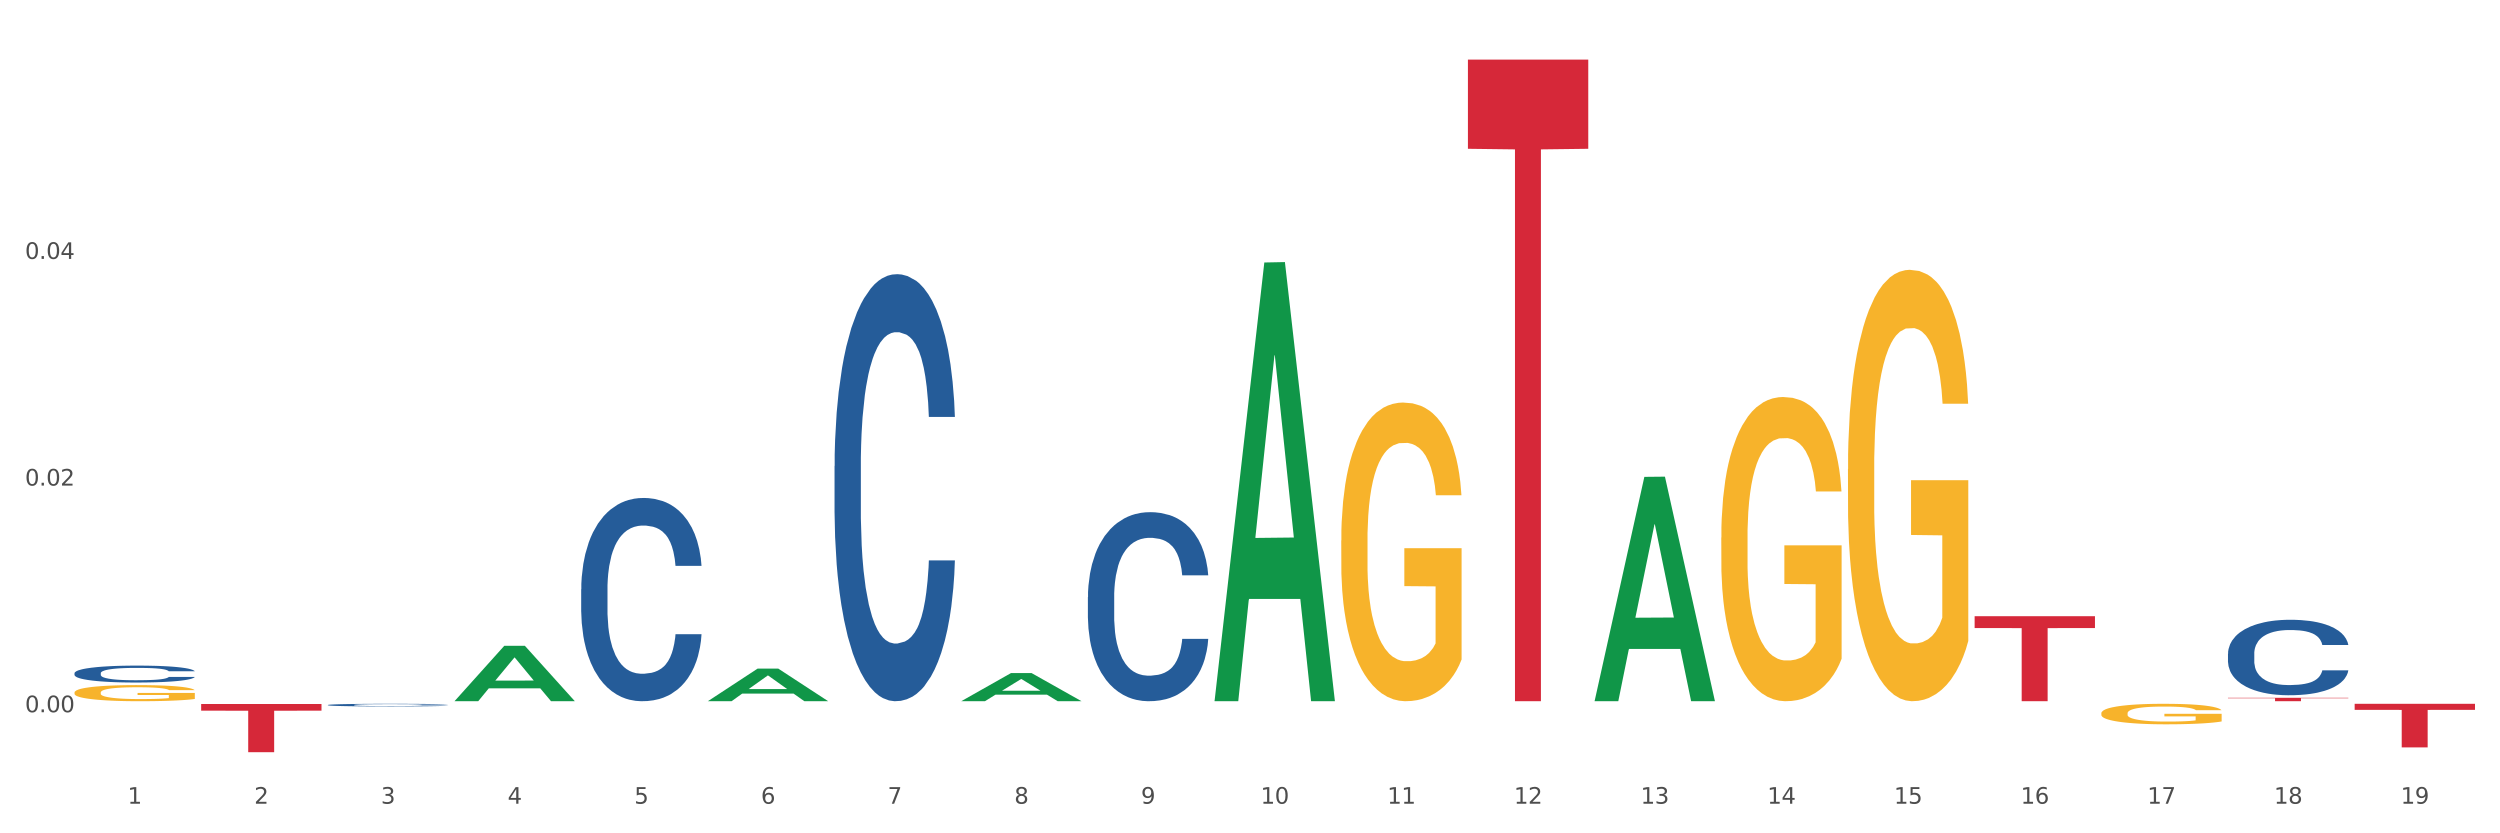 <?xml version="1.0" encoding="utf-8" standalone="no"?>
<!DOCTYPE svg PUBLIC "-//W3C//DTD SVG 1.1//EN"
  "http://www.w3.org/Graphics/SVG/1.1/DTD/svg11.dtd">
<svg xmlns:xlink="http://www.w3.org/1999/xlink" width="1080pt" height="360pt" viewBox="0 0 1080 360" xmlns="http://www.w3.org/2000/svg" version="1.1">
 <rect x="0" y="0" width="1080" height="360" fill="#333333" stroke="none"/>
 <defs>
  <style type="text/css">*{stroke-linejoin: round; stroke-linecap: butt}</style>
 </defs>
 <g id="figure_1">
  <g id="patch_1">
   <path d="M 0 360 
L 1080 360 
L 1080 0 
L 0 0 
z
" style="fill: #ffffff; stroke: #ffffff; stroke-linejoin: miter"/>
  </g>
  <g id="axes_1">
   <g id="matplotlib.axis_1">
    <g id="xtick_1">
     <g id="text_1">
      <!-- 1 -->
      <g style="fill: #4d4d4d" transform="translate(55.115 347.204) scale(0.096 -0.096)">
       <defs>
        <path id="DejaVuSans-31" d="M 794 531 
L 1825 531 
L 1825 4091 
L 703 3866 
L 703 4441 
L 1819 4666 
L 2450 4666 
L 2450 531 
L 3481 531 
L 3481 0 
L 794 0 
L 794 531 
z
" transform="scale(0.016)"/>
       </defs>
       <use xlink:href="#DejaVuSans-31"/>
      </g>
     </g>
    </g>
    <g id="xtick_2">
     <g id="text_2">
      <!-- 2 -->
      <g style="fill: #4d4d4d" transform="translate(109.839 347.204) scale(0.096 -0.096)">
       <defs>
        <path id="DejaVuSans-32" d="M 1228 531 
L 3431 531 
L 3431 0 
L 469 0 
L 469 531 
Q 828 903 1448 1529 
Q 2069 2156 2228 2338 
Q 2531 2678 2651 2914 
Q 2772 3150 2772 3378 
Q 2772 3750 2511 3984 
Q 2250 4219 1831 4219 
Q 1534 4219 1204 4116 
Q 875 4013 500 3803 
L 500 4441 
Q 881 4594 1212 4672 
Q 1544 4750 1819 4750 
Q 2544 4750 2975 4387 
Q 3406 4025 3406 3419 
Q 3406 3131 3298 2873 
Q 3191 2616 2906 2266 
Q 2828 2175 2409 1742 
Q 1991 1309 1228 531 
z
" transform="scale(0.016)"/>
       </defs>
       <use xlink:href="#DejaVuSans-32"/>
      </g>
     </g>
    </g>
    <g id="xtick_3">
     <g id="text_3">
      <!-- 3 -->
      <g style="fill: #4d4d4d" transform="translate(164.564 347.204) scale(0.096 -0.096)">
       <defs>
        <path id="DejaVuSans-33" d="M 2597 2516 
Q 3050 2419 3304 2112 
Q 3559 1806 3559 1356 
Q 3559 666 3084 287 
Q 2609 -91 1734 -91 
Q 1441 -91 1130 -33 
Q 819 25 488 141 
L 488 750 
Q 750 597 1062 519 
Q 1375 441 1716 441 
Q 2309 441 2620 675 
Q 2931 909 2931 1356 
Q 2931 1769 2642 2001 
Q 2353 2234 1838 2234 
L 1294 2234 
L 1294 2753 
L 1863 2753 
Q 2328 2753 2575 2939 
Q 2822 3125 2822 3475 
Q 2822 3834 2567 4026 
Q 2313 4219 1838 4219 
Q 1578 4219 1281 4162 
Q 984 4106 628 3988 
L 628 4550 
Q 988 4650 1302 4700 
Q 1616 4750 1894 4750 
Q 2613 4750 3031 4423 
Q 3450 4097 3450 3541 
Q 3450 3153 3228 2886 
Q 3006 2619 2597 2516 
z
" transform="scale(0.016)"/>
       </defs>
       <use xlink:href="#DejaVuSans-33"/>
      </g>
     </g>
    </g>
    <g id="xtick_4">
     <g id="text_4">
      <!-- 4 -->
      <g style="fill: #4d4d4d" transform="translate(219.288 347.204) scale(0.096 -0.096)">
       <defs>
        <path id="DejaVuSans-34" d="M 2419 4116 
L 825 1625 
L 2419 1625 
L 2419 4116 
z
M 2253 4666 
L 3047 4666 
L 3047 1625 
L 3713 1625 
L 3713 1100 
L 3047 1100 
L 3047 0 
L 2419 0 
L 2419 1100 
L 313 1100 
L 313 1709 
L 2253 4666 
z
" transform="scale(0.016)"/>
       </defs>
       <use xlink:href="#DejaVuSans-34"/>
      </g>
     </g>
    </g>
    <g id="xtick_5">
     <g id="text_5">
      <!-- 5 -->
      <g style="fill: #4d4d4d" transform="translate(274.012 347.204) scale(0.096 -0.096)">
       <defs>
        <path id="DejaVuSans-35" d="M 691 4666 
L 3169 4666 
L 3169 4134 
L 1269 4134 
L 1269 2991 
Q 1406 3038 1543 3061 
Q 1681 3084 1819 3084 
Q 2600 3084 3056 2656 
Q 3513 2228 3513 1497 
Q 3513 744 3044 326 
Q 2575 -91 1722 -91 
Q 1428 -91 1123 -41 
Q 819 9 494 109 
L 494 744 
Q 775 591 1075 516 
Q 1375 441 1709 441 
Q 2250 441 2565 725 
Q 2881 1009 2881 1497 
Q 2881 1984 2565 2268 
Q 2250 2553 1709 2553 
Q 1456 2553 1204 2497 
Q 953 2441 691 2322 
L 691 4666 
z
" transform="scale(0.016)"/>
       </defs>
       <use xlink:href="#DejaVuSans-35"/>
      </g>
     </g>
    </g>
    <g id="xtick_6">
     <g id="text_6">
      <!-- 6 -->
      <g style="fill: #4d4d4d" transform="translate(328.736 347.204) scale(0.096 -0.096)">
       <defs>
        <path id="DejaVuSans-36" d="M 2113 2584 
Q 1688 2584 1439 2293 
Q 1191 2003 1191 1497 
Q 1191 994 1439 701 
Q 1688 409 2113 409 
Q 2538 409 2786 701 
Q 3034 994 3034 1497 
Q 3034 2003 2786 2293 
Q 2538 2584 2113 2584 
z
M 3366 4563 
L 3366 3988 
Q 3128 4100 2886 4159 
Q 2644 4219 2406 4219 
Q 1781 4219 1451 3797 
Q 1122 3375 1075 2522 
Q 1259 2794 1537 2939 
Q 1816 3084 2150 3084 
Q 2853 3084 3261 2657 
Q 3669 2231 3669 1497 
Q 3669 778 3244 343 
Q 2819 -91 2113 -91 
Q 1303 -91 875 529 
Q 447 1150 447 2328 
Q 447 3434 972 4092 
Q 1497 4750 2381 4750 
Q 2619 4750 2861 4703 
Q 3103 4656 3366 4563 
z
" transform="scale(0.016)"/>
       </defs>
       <use xlink:href="#DejaVuSans-36"/>
      </g>
     </g>
    </g>
    <g id="xtick_7">
     <g id="text_7">
      <!-- 7 -->
      <g style="fill: #4d4d4d" transform="translate(383.461 347.204) scale(0.096 -0.096)">
       <defs>
        <path id="DejaVuSans-37" d="M 525 4666 
L 3525 4666 
L 3525 4397 
L 1831 0 
L 1172 0 
L 2766 4134 
L 525 4134 
L 525 4666 
z
" transform="scale(0.016)"/>
       </defs>
       <use xlink:href="#DejaVuSans-37"/>
      </g>
     </g>
    </g>
    <g id="xtick_8">
     <g id="text_8">
      <!-- 8 -->
      <g style="fill: #4d4d4d" transform="translate(438.185 347.204) scale(0.096 -0.096)">
       <defs>
        <path id="DejaVuSans-38" d="M 2034 2216 
Q 1584 2216 1326 1975 
Q 1069 1734 1069 1313 
Q 1069 891 1326 650 
Q 1584 409 2034 409 
Q 2484 409 2743 651 
Q 3003 894 3003 1313 
Q 3003 1734 2745 1975 
Q 2488 2216 2034 2216 
z
M 1403 2484 
Q 997 2584 770 2862 
Q 544 3141 544 3541 
Q 544 4100 942 4425 
Q 1341 4750 2034 4750 
Q 2731 4750 3128 4425 
Q 3525 4100 3525 3541 
Q 3525 3141 3298 2862 
Q 3072 2584 2669 2484 
Q 3125 2378 3379 2068 
Q 3634 1759 3634 1313 
Q 3634 634 3220 271 
Q 2806 -91 2034 -91 
Q 1263 -91 848 271 
Q 434 634 434 1313 
Q 434 1759 690 2068 
Q 947 2378 1403 2484 
z
M 1172 3481 
Q 1172 3119 1398 2916 
Q 1625 2713 2034 2713 
Q 2441 2713 2670 2916 
Q 2900 3119 2900 3481 
Q 2900 3844 2670 4047 
Q 2441 4250 2034 4250 
Q 1625 4250 1398 4047 
Q 1172 3844 1172 3481 
z
" transform="scale(0.016)"/>
       </defs>
       <use xlink:href="#DejaVuSans-38"/>
      </g>
     </g>
    </g>
    <g id="xtick_9">
     <g id="text_9">
      <!-- 9 -->
      <g style="fill: #4d4d4d" transform="translate(492.909 347.204) scale(0.096 -0.096)">
       <defs>
        <path id="DejaVuSans-39" d="M 703 97 
L 703 672 
Q 941 559 1184 500 
Q 1428 441 1663 441 
Q 2288 441 2617 861 
Q 2947 1281 2994 2138 
Q 2813 1869 2534 1725 
Q 2256 1581 1919 1581 
Q 1219 1581 811 2004 
Q 403 2428 403 3163 
Q 403 3881 828 4315 
Q 1253 4750 1959 4750 
Q 2769 4750 3195 4129 
Q 3622 3509 3622 2328 
Q 3622 1225 3098 567 
Q 2575 -91 1691 -91 
Q 1453 -91 1209 -44 
Q 966 3 703 97 
z
M 1959 2075 
Q 2384 2075 2632 2365 
Q 2881 2656 2881 3163 
Q 2881 3666 2632 3958 
Q 2384 4250 1959 4250 
Q 1534 4250 1286 3958 
Q 1038 3666 1038 3163 
Q 1038 2656 1286 2365 
Q 1534 2075 1959 2075 
z
" transform="scale(0.016)"/>
       </defs>
       <use xlink:href="#DejaVuSans-39"/>
      </g>
     </g>
    </g>
    <g id="xtick_10">
     <g id="text_10">
      <!-- 10 -->
      <g style="fill: #4d4d4d" transform="translate(544.58 347.204) scale(0.096 -0.096)">
       <defs>
        <path id="DejaVuSans-30" d="M 2034 4250 
Q 1547 4250 1301 3770 
Q 1056 3291 1056 2328 
Q 1056 1369 1301 889 
Q 1547 409 2034 409 
Q 2525 409 2770 889 
Q 3016 1369 3016 2328 
Q 3016 3291 2770 3770 
Q 2525 4250 2034 4250 
z
M 2034 4750 
Q 2819 4750 3233 4129 
Q 3647 3509 3647 2328 
Q 3647 1150 3233 529 
Q 2819 -91 2034 -91 
Q 1250 -91 836 529 
Q 422 1150 422 2328 
Q 422 3509 836 4129 
Q 1250 4750 2034 4750 
z
" transform="scale(0.016)"/>
       </defs>
       <use xlink:href="#DejaVuSans-31"/>
       <use xlink:href="#DejaVuSans-30" transform="translate(63.623 0)"/>
      </g>
     </g>
    </g>
    <g id="xtick_11">
     <g id="text_11">
      <!-- 11 -->
      <g style="fill: #4d4d4d" transform="translate(599.304 347.204) scale(0.096 -0.096)">
       <use xlink:href="#DejaVuSans-31"/>
       <use xlink:href="#DejaVuSans-31" transform="translate(63.623 0)"/>
      </g>
     </g>
    </g>
    <g id="xtick_12">
     <g id="text_12">
      <!-- 12 -->
      <g style="fill: #4d4d4d" transform="translate(654.028 347.204) scale(0.096 -0.096)">
       <use xlink:href="#DejaVuSans-31"/>
       <use xlink:href="#DejaVuSans-32" transform="translate(63.623 0)"/>
      </g>
     </g>
    </g>
    <g id="xtick_13">
     <g id="text_13">
      <!-- 13 -->
      <g style="fill: #4d4d4d" transform="translate(708.752 347.204) scale(0.096 -0.096)">
       <use xlink:href="#DejaVuSans-31"/>
       <use xlink:href="#DejaVuSans-33" transform="translate(63.623 0)"/>
      </g>
     </g>
    </g>
    <g id="xtick_14">
     <g id="text_14">
      <!-- 14 -->
      <g style="fill: #4d4d4d" transform="translate(763.477 347.204) scale(0.096 -0.096)">
       <use xlink:href="#DejaVuSans-31"/>
       <use xlink:href="#DejaVuSans-34" transform="translate(63.623 0)"/>
      </g>
     </g>
    </g>
    <g id="xtick_15">
     <g id="text_15">
      <!-- 15 -->
      <g style="fill: #4d4d4d" transform="translate(818.201 347.204) scale(0.096 -0.096)">
       <use xlink:href="#DejaVuSans-31"/>
       <use xlink:href="#DejaVuSans-35" transform="translate(63.623 0)"/>
      </g>
     </g>
    </g>
    <g id="xtick_16">
     <g id="text_16">
      <!-- 16 -->
      <g style="fill: #4d4d4d" transform="translate(872.925 347.204) scale(0.096 -0.096)">
       <use xlink:href="#DejaVuSans-31"/>
       <use xlink:href="#DejaVuSans-36" transform="translate(63.623 0)"/>
      </g>
     </g>
    </g>
    <g id="xtick_17">
     <g id="text_17">
      <!-- 17 -->
      <g style="fill: #4d4d4d" transform="translate(927.649 347.204) scale(0.096 -0.096)">
       <use xlink:href="#DejaVuSans-31"/>
       <use xlink:href="#DejaVuSans-37" transform="translate(63.623 0)"/>
      </g>
     </g>
    </g>
    <g id="xtick_18">
     <g id="text_18">
      <!-- 18 -->
      <g style="fill: #4d4d4d" transform="translate(982.374 347.204) scale(0.096 -0.096)">
       <use xlink:href="#DejaVuSans-31"/>
       <use xlink:href="#DejaVuSans-38" transform="translate(63.623 0)"/>
      </g>
     </g>
    </g>
    <g id="xtick_19">
     <g id="text_19">
      <!-- 19 -->
      <g style="fill: #4d4d4d" transform="translate(1037.098 347.204) scale(0.096 -0.096)">
       <use xlink:href="#DejaVuSans-31"/>
       <use xlink:href="#DejaVuSans-39" transform="translate(63.623 0)"/>
      </g>
     </g>
    </g>
    <g id="xtick_20"/>
    <g id="xtick_21"/>
    <g id="xtick_22"/>
    <g id="xtick_23"/>
    <g id="xtick_24"/>
    <g id="xtick_25"/>
    <g id="xtick_26"/>
    <g id="xtick_27"/>
    <g id="xtick_28"/>
    <g id="xtick_29"/>
    <g id="xtick_30"/>
    <g id="xtick_31"/>
    <g id="xtick_32"/>
    <g id="xtick_33"/>
    <g id="xtick_34"/>
    <g id="xtick_35"/>
    <g id="xtick_36"/>
    <g id="xtick_37"/>
   </g>
   <g id="matplotlib.axis_2">
    <g id="ytick_1">
     <g id="text_20">
      <!-- 0.00 -->
      <g style="fill: #4d4d4d" transform="translate(10.8 307.688) scale(0.096 -0.096)">
       <defs>
        <path id="DejaVuSans-2e" d="M 684 794 
L 1344 794 
L 1344 0 
L 684 0 
L 684 794 
z
" transform="scale(0.016)"/>
       </defs>
       <use xlink:href="#DejaVuSans-30"/>
       <use xlink:href="#DejaVuSans-2e" transform="translate(63.623 0)"/>
       <use xlink:href="#DejaVuSans-30" transform="translate(95.41 0)"/>
       <use xlink:href="#DejaVuSans-30" transform="translate(159.033 0)"/>
      </g>
     </g>
    </g>
    <g id="ytick_2">
     <g id="text_21">
      <!-- 0.02 -->
      <g style="fill: #4d4d4d" transform="translate(10.8 209.766) scale(0.096 -0.096)">
       <use xlink:href="#DejaVuSans-30"/>
       <use xlink:href="#DejaVuSans-2e" transform="translate(63.623 0)"/>
       <use xlink:href="#DejaVuSans-30" transform="translate(95.41 0)"/>
       <use xlink:href="#DejaVuSans-32" transform="translate(159.033 0)"/>
      </g>
     </g>
    </g>
    <g id="ytick_3">
     <g id="text_22">
      <!-- 0.04 -->
      <g style="fill: #4d4d4d" transform="translate(10.8 111.845) scale(0.096 -0.096)">
       <use xlink:href="#DejaVuSans-30"/>
       <use xlink:href="#DejaVuSans-2e" transform="translate(63.623 0)"/>
       <use xlink:href="#DejaVuSans-30" transform="translate(95.41 0)"/>
       <use xlink:href="#DejaVuSans-34" transform="translate(159.033 0)"/>
      </g>
     </g>
    </g>
    <g id="ytick_4"/>
    <g id="ytick_5"/>
    <g id="ytick_6"/>
   </g>
   <g id="PolyCollection_1">
    <path d="M 196.348 302.883 
L 196.401 302.86 
L 217.84 278.998 
L 226.737 278.975 
L 248.336 302.928 
L 238.045 302.928 
L 233.383 297.35 
L 211.247 297.35 
L 211.087 297.44 
L 206.585 302.928 
L 196.348 302.928 
L 196.348 302.883 
L 214.034 294.022 
L 230.596 293.999 
L 222.395 284.081 
L 222.288 284.036 
L 222.181 284.103 
L 213.981 293.999 
L 214.034 294.022 
L 196.348 302.883 
z
" clip-path="url(#pc750c8ad51)" style="fill: #109648"/>
    <path d="M 798.315 202.679 
L 798.376 202.508 
L 798.376 196.381 
L 798.499 191.105 
L 799.113 178.34 
L 800.033 167.787 
L 800.709 162.171 
L 801.384 157.575 
L 802.182 152.98 
L 803.164 148.214 
L 804.944 141.236 
L 806.049 137.661 
L 807.399 133.917 
L 809.854 128.471 
L 811.634 125.407 
L 813.475 122.854 
L 816.483 119.79 
L 818.447 118.429 
L 820.534 117.407 
L 823.051 116.727 
L 824.953 116.556 
L 829.127 117.067 
L 832.687 118.599 
L 834.406 119.79 
L 836.615 121.833 
L 837.782 123.194 
L 839.684 125.918 
L 841.648 129.492 
L 842.999 132.555 
L 845.024 138.342 
L 846.559 144.129 
L 847.97 151.278 
L 848.707 156.213 
L 849.259 160.809 
L 849.75 166.085 
L 850.242 174.425 
L 839.193 174.425 
L 838.764 168.468 
L 838.088 162.851 
L 837.106 157.405 
L 836.247 154.001 
L 834.774 149.746 
L 833.424 147.023 
L 832.012 144.98 
L 830.293 143.278 
L 828.943 142.427 
L 827.04 141.746 
L 823.296 141.917 
L 820.78 143.278 
L 819.061 144.98 
L 817.956 146.512 
L 816.974 148.214 
L 815.869 150.597 
L 814.58 154.171 
L 813.66 157.405 
L 812.739 161.49 
L 812.002 165.575 
L 811.327 170.34 
L 810.775 175.446 
L 810.345 180.723 
L 809.977 187.19 
L 809.67 197.913 
L 809.67 221.231 
L 809.793 226.507 
L 810.1 233.485 
L 810.468 238.762 
L 811.082 245.059 
L 811.634 249.314 
L 812.678 255.441 
L 813.844 260.547 
L 814.764 263.781 
L 815.685 266.505 
L 817.281 270.249 
L 819.061 273.313 
L 820.595 275.185 
L 822.682 276.887 
L 824.094 277.568 
L 825.322 277.908 
L 828.329 277.908 
L 830.477 277.397 
L 832.871 276.206 
L 834.713 274.674 
L 836.247 272.802 
L 837.966 269.738 
L 839.071 266.845 
L 839.071 231.273 
L 825.567 231.102 
L 825.567 207.444 
L 850.303 207.444 
L 850.303 276.887 
L 849.259 280.461 
L 848.093 283.695 
L 846.866 286.588 
L 845.024 290.163 
L 842.815 293.567 
L 840.851 295.95 
L 838.764 297.992 
L 836.308 299.864 
L 833.117 301.566 
L 831.153 302.247 
L 828.697 302.758 
L 825.813 302.928 
L 823.296 302.587 
L 820.841 301.736 
L 818.263 300.205 
L 815.746 297.992 
L 813.844 295.779 
L 811.941 293.056 
L 809.915 289.482 
L 808.32 286.078 
L 807.092 283.014 
L 805.742 279.099 
L 804.269 273.993 
L 803.164 269.398 
L 802.182 264.632 
L 801.138 258.505 
L 800.402 253.229 
L 799.665 246.591 
L 799.236 241.655 
L 798.744 233.996 
L 798.376 223.273 
L 798.315 202.679 
z
" clip-path="url(#pc750c8ad51)" style="fill: #f7b32b"/>
    <path d="M 907.763 308.136 
L 907.825 308.128 
L 907.825 307.837 
L 907.948 307.586 
L 908.561 306.979 
L 909.482 306.477 
L 910.157 306.21 
L 910.832 305.991 
L 911.63 305.773 
L 912.612 305.546 
L 914.392 305.214 
L 915.497 305.044 
L 916.847 304.866 
L 919.303 304.607 
L 921.083 304.462 
L 922.924 304.34 
L 925.932 304.195 
L 927.896 304.13 
L 929.983 304.081 
L 932.499 304.049 
L 934.402 304.041 
L 938.576 304.065 
L 942.136 304.138 
L 943.854 304.195 
L 946.064 304.292 
L 947.23 304.357 
L 949.133 304.486 
L 951.097 304.656 
L 952.447 304.802 
L 954.473 305.077 
L 956.007 305.352 
L 957.419 305.692 
L 958.156 305.927 
L 958.708 306.145 
L 959.199 306.396 
L 959.69 306.793 
L 948.642 306.793 
L 948.212 306.509 
L 947.537 306.242 
L 946.555 305.983 
L 945.696 305.821 
L 944.223 305.619 
L 942.872 305.49 
L 941.46 305.392 
L 939.742 305.312 
L 938.392 305.271 
L 936.489 305.239 
L 932.745 305.247 
L 930.228 305.312 
L 928.51 305.392 
L 927.405 305.465 
L 926.423 305.546 
L 925.318 305.66 
L 924.029 305.829 
L 923.108 305.983 
L 922.187 306.177 
L 921.451 306.372 
L 920.776 306.598 
L 920.223 306.841 
L 919.794 307.092 
L 919.425 307.4 
L 919.119 307.909 
L 919.119 309.018 
L 919.241 309.269 
L 919.548 309.601 
L 919.916 309.852 
L 920.53 310.151 
L 921.083 310.353 
L 922.126 310.645 
L 923.292 310.888 
L 924.213 311.041 
L 925.134 311.171 
L 926.73 311.349 
L 928.51 311.495 
L 930.044 311.584 
L 932.131 311.665 
L 933.543 311.697 
L 934.77 311.713 
L 937.778 311.713 
L 939.926 311.689 
L 942.32 311.632 
L 944.161 311.559 
L 945.696 311.47 
L 947.414 311.325 
L 948.519 311.187 
L 948.519 309.496 
L 935.016 309.488 
L 935.016 308.363 
L 959.751 308.363 
L 959.751 311.665 
L 958.708 311.834 
L 957.542 311.988 
L 956.314 312.126 
L 954.473 312.296 
L 952.263 312.458 
L 950.299 312.571 
L 948.212 312.668 
L 945.757 312.757 
L 942.565 312.838 
L 940.601 312.87 
L 938.146 312.895 
L 935.261 312.903 
L 932.745 312.887 
L 930.29 312.846 
L 927.712 312.773 
L 925.195 312.668 
L 923.292 312.563 
L 921.39 312.433 
L 919.364 312.263 
L 917.768 312.102 
L 916.541 311.956 
L 915.19 311.77 
L 913.717 311.527 
L 912.612 311.308 
L 911.63 311.082 
L 910.587 310.79 
L 909.85 310.54 
L 909.114 310.224 
L 908.684 309.989 
L 908.193 309.625 
L 907.825 309.115 
L 907.763 308.136 
z
" clip-path="url(#pc750c8ad51)" style="fill: #f7b32b"/>
    <path d="M 1017.212 304.041 
L 1069.2 304.041 
L 1069.2 306.66 
L 1048.75 306.678 
L 1048.75 322.889 
L 1037.539 322.889 
L 1037.539 306.678 
L 1017.212 306.66 
L 1017.212 304.059 
L 1017.212 304.041 
z
" clip-path="url(#pc750c8ad51)" style="fill: #d62839"/>
    <path d="M 962.488 301.459 
L 1014.476 301.459 
L 1014.476 301.663 
L 994.025 301.665 
L 994.025 302.928 
L 982.815 302.928 
L 982.815 301.665 
L 962.488 301.663 
L 962.488 301.461 
L 962.488 301.459 
z
" clip-path="url(#pc750c8ad51)" style="fill: #d62839"/>
    <path d="M 853.039 266.21 
L 905.027 266.21 
L 905.027 271.312 
L 884.577 271.347 
L 884.577 302.928 
L 873.366 302.928 
L 873.366 271.347 
L 853.039 271.312 
L 853.039 266.244 
L 853.039 266.21 
z
" clip-path="url(#pc750c8ad51)" style="fill: #d62839"/>
    <path d="M 634.142 25.759 
L 686.13 25.759 
L 686.13 64.277 
L 665.68 64.537 
L 665.68 302.928 
L 654.469 302.928 
L 654.469 64.537 
L 634.142 64.277 
L 634.142 26.02 
L 634.142 25.759 
z
" clip-path="url(#pc750c8ad51)" style="fill: #d62839"/>
    <path d="M 86.899 304.117 
L 138.887 304.117 
L 138.887 307.012 
L 118.437 307.032 
L 118.437 324.95 
L 107.226 324.95 
L 107.226 307.032 
L 86.899 307.012 
L 86.899 304.137 
L 86.899 304.117 
z
" clip-path="url(#pc750c8ad51)" style="fill: #d62839"/>
    <path d="M 743.591 232.234 
L 743.652 232.114 
L 743.652 227.793 
L 743.775 224.073 
L 744.388 215.071 
L 745.309 207.629 
L 745.984 203.669 
L 746.66 200.428 
L 747.457 197.187 
L 748.44 193.827 
L 750.22 188.906 
L 751.324 186.385 
L 752.675 183.745 
L 755.13 179.904 
L 756.91 177.744 
L 758.751 175.943 
L 761.759 173.783 
L 763.723 172.823 
L 765.81 172.103 
L 768.326 171.623 
L 770.229 171.503 
L 774.403 171.863 
L 777.963 172.943 
L 779.681 173.783 
L 781.891 175.223 
L 783.057 176.183 
L 784.96 178.104 
L 786.924 180.624 
L 788.275 182.785 
L 790.3 186.866 
L 791.835 190.946 
L 793.246 195.987 
L 793.983 199.468 
L 794.535 202.709 
L 795.026 206.429 
L 795.517 212.31 
L 784.469 212.31 
L 784.039 208.11 
L 783.364 204.149 
L 782.382 200.308 
L 781.523 197.908 
L 780.05 194.907 
L 778.699 192.987 
L 777.288 191.546 
L 775.569 190.346 
L 774.219 189.746 
L 772.316 189.266 
L 768.572 189.386 
L 766.055 190.346 
L 764.337 191.546 
L 763.232 192.627 
L 762.25 193.827 
L 761.145 195.507 
L 759.856 198.028 
L 758.935 200.308 
L 758.015 203.189 
L 757.278 206.069 
L 756.603 209.43 
L 756.051 213.031 
L 755.621 216.751 
L 755.253 221.312 
L 754.946 228.874 
L 754.946 245.317 
L 755.068 249.037 
L 755.375 253.958 
L 755.744 257.679 
L 756.357 262.12 
L 756.91 265.121 
L 757.953 269.441 
L 759.119 273.042 
L 760.04 275.322 
L 760.961 277.243 
L 762.557 279.883 
L 764.337 282.044 
L 765.871 283.364 
L 767.958 284.564 
L 769.37 285.044 
L 770.597 285.284 
L 773.605 285.284 
L 775.753 284.924 
L 778.147 284.084 
L 779.988 283.004 
L 781.523 281.684 
L 783.241 279.523 
L 784.346 277.483 
L 784.346 252.398 
L 770.843 252.278 
L 770.843 235.595 
L 795.579 235.595 
L 795.579 284.564 
L 794.535 287.085 
L 793.369 289.365 
L 792.141 291.406 
L 790.3 293.926 
L 788.09 296.327 
L 786.126 298.007 
L 784.039 299.447 
L 781.584 300.767 
L 778.392 301.968 
L 776.428 302.448 
L 773.973 302.808 
L 771.088 302.928 
L 768.572 302.688 
L 766.117 302.088 
L 763.539 301.007 
L 761.022 299.447 
L 759.119 297.887 
L 757.217 295.966 
L 755.191 293.446 
L 753.595 291.046 
L 752.368 288.885 
L 751.017 286.125 
L 749.544 282.524 
L 748.44 279.283 
L 747.457 275.923 
L 746.414 271.602 
L 745.677 267.881 
L 744.941 263.2 
L 744.511 259.719 
L 744.02 254.318 
L 743.652 246.757 
L 743.591 232.234 
z
" clip-path="url(#pc750c8ad51)" style="fill: #f7b32b"/>
    <path d="M 32.175 290.823 
L 32.236 290.817 
L 32.236 290.63 
L 32.421 290.376 
L 33.097 289.908 
L 33.957 289.555 
L 35.432 289.14 
L 36.231 288.967 
L 37.275 288.773 
L 39.426 288.459 
L 41.884 288.192 
L 43.605 288.045 
L 44.895 287.952 
L 47.784 287.785 
L 49.443 287.711 
L 51.164 287.651 
L 52.638 287.611 
L 55.096 287.565 
L 57.063 287.545 
L 59.337 287.538 
L 61.242 287.545 
L 63.761 287.571 
L 67.448 287.651 
L 68.862 287.698 
L 70.767 287.778 
L 72.733 287.885 
L 74.331 287.992 
L 76.174 288.145 
L 78.079 288.346 
L 79.923 288.6 
L 81.213 288.833 
L 82.258 289.08 
L 83.18 289.381 
L 83.856 289.708 
L 84.163 289.982 
L 72.917 289.982 
L 72.61 289.735 
L 71.996 289.468 
L 71.381 289.287 
L 70.705 289.14 
L 69.66 288.974 
L 68.739 288.867 
L 67.202 288.74 
L 65.789 288.66 
L 64.621 288.613 
L 63.208 288.573 
L 60.197 288.533 
L 58.046 288.533 
L 56.694 288.546 
L 55.035 288.58 
L 53.622 288.626 
L 51.962 288.706 
L 50.672 288.793 
L 49.381 288.907 
L 48.644 288.987 
L 47.538 289.134 
L 46.8 289.254 
L 45.817 289.461 
L 45.264 289.608 
L 44.281 289.989 
L 43.851 290.269 
L 43.666 290.463 
L 43.544 290.676 
L 43.544 291.718 
L 43.912 292.186 
L 44.22 292.386 
L 44.711 292.613 
L 45.633 292.907 
L 46.985 293.194 
L 48.398 293.401 
L 49.566 293.528 
L 50.672 293.621 
L 51.778 293.695 
L 53.13 293.761 
L 54.236 293.802 
L 55.895 293.842 
L 57.862 293.862 
L 59.398 293.862 
L 62.532 293.828 
L 63.945 293.795 
L 65.297 293.748 
L 66.772 293.675 
L 67.94 293.595 
L 68.616 293.534 
L 69.722 293.408 
L 70.582 293.274 
L 71.32 293.12 
L 71.811 292.987 
L 72.364 292.787 
L 72.795 292.559 
L 72.917 292.439 
L 84.163 292.439 
L 83.917 292.68 
L 83.487 292.913 
L 82.627 293.227 
L 81.951 293.408 
L 80.906 293.628 
L 79.8 293.815 
L 78.264 294.022 
L 76.85 294.175 
L 75.375 294.309 
L 73.778 294.429 
L 70.89 294.596 
L 69.845 294.643 
L 67.633 294.723 
L 65.912 294.77 
L 63.392 294.817 
L 60.811 294.843 
L 58.108 294.85 
L 55.711 294.837 
L 53.069 294.797 
L 51.409 294.756 
L 49.566 294.696 
L 47.415 294.603 
L 45.387 294.489 
L 43.482 294.356 
L 41.7 294.202 
L 40.041 294.029 
L 37.89 293.741 
L 36.292 293.461 
L 35.125 293.201 
L 34.326 292.98 
L 33.527 292.7 
L 33.097 292.506 
L 32.421 292.039 
L 32.175 291.605 
L 32.175 290.823 
z
" clip-path="url(#pc750c8ad51)" style="fill: #255c99"/>
    <path d="M 141.624 304.553 
L 141.685 304.552 
L 141.685 304.523 
L 141.869 304.483 
L 142.545 304.41 
L 143.406 304.355 
L 144.88 304.291 
L 145.679 304.264 
L 146.724 304.233 
L 148.875 304.185 
L 151.333 304.143 
L 153.054 304.12 
L 154.344 304.105 
L 157.232 304.079 
L 158.891 304.068 
L 160.612 304.059 
L 162.087 304.052 
L 164.545 304.045 
L 166.511 304.042 
L 168.785 304.041 
L 170.69 304.042 
L 173.21 304.046 
L 176.897 304.059 
L 178.31 304.066 
L 180.215 304.078 
L 182.182 304.095 
L 183.779 304.112 
L 185.623 304.136 
L 187.528 304.167 
L 189.371 304.206 
L 190.662 304.243 
L 191.707 304.281 
L 192.628 304.328 
L 193.304 304.379 
L 193.612 304.422 
L 182.366 304.422 
L 182.059 304.383 
L 181.444 304.342 
L 180.83 304.314 
L 180.154 304.291 
L 179.109 304.265 
L 178.187 304.248 
L 176.651 304.228 
L 175.238 304.216 
L 174.07 304.208 
L 172.657 304.202 
L 169.645 304.196 
L 167.495 304.196 
L 166.143 304.198 
L 164.484 304.203 
L 163.07 304.211 
L 161.411 304.223 
L 160.12 304.237 
L 158.83 304.254 
L 158.093 304.267 
L 156.986 304.29 
L 156.249 304.308 
L 155.266 304.341 
L 154.713 304.364 
L 153.73 304.423 
L 153.299 304.467 
L 153.115 304.497 
L 152.992 304.53 
L 152.992 304.692 
L 153.361 304.765 
L 153.668 304.796 
L 154.16 304.832 
L 155.081 304.878 
L 156.433 304.922 
L 157.847 304.955 
L 159.014 304.974 
L 160.12 304.989 
L 161.227 305 
L 162.579 305.011 
L 163.685 305.017 
L 165.344 305.023 
L 167.31 305.026 
L 168.847 305.026 
L 171.981 305.021 
L 173.394 305.016 
L 174.746 305.009 
L 176.221 304.997 
L 177.388 304.985 
L 178.064 304.975 
L 179.17 304.956 
L 180.031 304.935 
L 180.768 304.911 
L 181.26 304.89 
L 181.813 304.859 
L 182.243 304.824 
L 182.366 304.805 
L 193.612 304.805 
L 193.366 304.842 
L 192.936 304.879 
L 192.075 304.928 
L 191.399 304.956 
L 190.355 304.99 
L 189.249 305.019 
L 187.712 305.051 
L 186.299 305.075 
L 184.824 305.096 
L 183.226 305.115 
L 180.338 305.141 
L 179.293 305.148 
L 177.081 305.161 
L 175.36 305.168 
L 172.841 305.175 
L 170.26 305.179 
L 167.556 305.18 
L 165.16 305.178 
L 162.517 305.172 
L 160.858 305.166 
L 159.014 305.157 
L 156.864 305.142 
L 154.836 305.124 
L 152.931 305.103 
L 151.149 305.08 
L 149.489 305.052 
L 147.339 305.008 
L 145.741 304.964 
L 144.573 304.923 
L 143.774 304.889 
L 142.975 304.845 
L 142.545 304.815 
L 141.869 304.742 
L 141.624 304.675 
L 141.624 304.553 
z
" clip-path="url(#pc750c8ad51)" style="fill: #255c99"/>
    <path d="M 251.072 254.571 
L 251.134 254.491 
L 251.134 252.245 
L 251.318 249.198 
L 251.994 243.584 
L 252.854 239.334 
L 254.329 234.362 
L 255.128 232.277 
L 256.173 229.951 
L 258.323 226.182 
L 260.781 222.974 
L 262.502 221.21 
L 263.793 220.087 
L 266.681 218.083 
L 268.34 217.201 
L 270.061 216.479 
L 271.535 215.998 
L 273.994 215.436 
L 275.96 215.196 
L 278.234 215.115 
L 280.139 215.196 
L 282.658 215.516 
L 286.345 216.479 
L 287.759 217.04 
L 289.664 218.002 
L 291.63 219.286 
L 293.228 220.569 
L 295.071 222.413 
L 296.976 224.819 
L 298.82 227.866 
L 300.11 230.673 
L 301.155 233.64 
L 302.077 237.249 
L 302.753 241.178 
L 303.06 244.466 
L 291.815 244.466 
L 291.507 241.499 
L 290.893 238.292 
L 290.278 236.126 
L 289.602 234.362 
L 288.558 232.357 
L 287.636 231.074 
L 286.1 229.55 
L 284.686 228.588 
L 283.519 228.027 
L 282.105 227.546 
L 279.094 227.064 
L 276.943 227.064 
L 275.591 227.225 
L 273.932 227.626 
L 272.519 228.187 
L 270.86 229.149 
L 269.569 230.192 
L 268.279 231.555 
L 267.541 232.518 
L 266.435 234.282 
L 265.698 235.725 
L 264.714 238.211 
L 264.161 239.976 
L 263.178 244.547 
L 262.748 247.915 
L 262.564 250.24 
L 262.441 252.807 
L 262.441 265.317 
L 262.809 270.93 
L 263.117 273.336 
L 263.608 276.063 
L 264.53 279.591 
L 265.882 283.04 
L 267.295 285.526 
L 268.463 287.049 
L 269.569 288.172 
L 270.675 289.054 
L 272.027 289.856 
L 273.133 290.337 
L 274.792 290.819 
L 276.759 291.059 
L 278.295 291.059 
L 281.429 290.658 
L 282.843 290.257 
L 284.195 289.696 
L 285.669 288.814 
L 286.837 287.851 
L 287.513 287.13 
L 288.619 285.606 
L 289.479 284.002 
L 290.217 282.158 
L 290.708 280.554 
L 291.261 278.148 
L 291.692 275.421 
L 291.815 273.978 
L 303.06 273.978 
L 302.814 276.865 
L 302.384 279.672 
L 301.524 283.441 
L 300.848 285.606 
L 299.803 288.252 
L 298.697 290.498 
L 297.161 292.984 
L 295.747 294.828 
L 294.273 296.432 
L 292.675 297.876 
L 289.787 299.88 
L 288.742 300.442 
L 286.53 301.404 
L 284.809 301.965 
L 282.29 302.527 
L 279.709 302.848 
L 277.005 302.928 
L 274.608 302.767 
L 271.966 302.286 
L 270.306 301.805 
L 268.463 301.083 
L 266.312 299.961 
L 264.284 298.597 
L 262.379 296.993 
L 260.597 295.149 
L 258.938 293.064 
L 256.787 289.616 
L 255.189 286.247 
L 254.022 283.12 
L 253.223 280.474 
L 252.424 277.105 
L 251.994 274.78 
L 251.318 269.166 
L 251.072 263.954 
L 251.072 254.571 
z
" clip-path="url(#pc750c8ad51)" style="fill: #255c99"/>
    <path d="M 360.521 201.333 
L 360.582 201.164 
L 360.582 196.447 
L 360.766 190.044 
L 361.442 178.25 
L 362.303 169.321 
L 363.778 158.875 
L 364.576 154.494 
L 365.621 149.608 
L 367.772 141.69 
L 370.23 134.95 
L 371.951 131.244 
L 373.241 128.885 
L 376.129 124.673 
L 377.789 122.82 
L 379.509 121.303 
L 380.984 120.292 
L 383.442 119.113 
L 385.409 118.608 
L 387.682 118.439 
L 389.587 118.608 
L 392.107 119.281 
L 395.794 121.303 
L 397.207 122.483 
L 399.112 124.504 
L 401.079 127.2 
L 402.676 129.896 
L 404.52 133.771 
L 406.425 138.825 
L 408.269 145.228 
L 409.559 151.125 
L 410.604 157.359 
L 411.525 164.94 
L 412.201 173.196 
L 412.509 180.104 
L 401.263 180.104 
L 400.956 173.87 
L 400.341 167.131 
L 399.727 162.582 
L 399.051 158.875 
L 398.006 154.663 
L 397.084 151.967 
L 395.548 148.766 
L 394.135 146.744 
L 392.967 145.565 
L 391.554 144.554 
L 388.543 143.543 
L 386.392 143.543 
L 385.04 143.88 
L 383.381 144.722 
L 381.967 145.902 
L 380.308 147.924 
L 379.018 150.114 
L 377.727 152.978 
L 376.99 155 
L 375.884 158.706 
L 375.146 161.739 
L 374.163 166.962 
L 373.61 170.669 
L 372.627 180.272 
L 372.196 187.349 
L 372.012 192.235 
L 371.889 197.626 
L 371.889 223.909 
L 372.258 235.703 
L 372.565 240.758 
L 373.057 246.486 
L 373.979 253.899 
L 375.33 261.144 
L 376.744 266.367 
L 377.911 269.568 
L 379.018 271.927 
L 380.124 273.78 
L 381.476 275.465 
L 382.582 276.476 
L 384.241 277.487 
L 386.207 277.992 
L 387.744 277.992 
L 390.878 277.15 
L 392.291 276.307 
L 393.643 275.128 
L 395.118 273.275 
L 396.285 271.253 
L 396.961 269.737 
L 398.068 266.535 
L 398.928 263.166 
L 399.665 259.291 
L 400.157 255.921 
L 400.71 250.867 
L 401.14 245.138 
L 401.263 242.105 
L 412.509 242.105 
L 412.263 248.171 
L 411.833 254.068 
L 410.972 261.986 
L 410.296 266.535 
L 409.252 272.095 
L 408.146 276.813 
L 406.609 282.036 
L 405.196 285.911 
L 403.721 289.281 
L 402.123 292.313 
L 399.235 296.525 
L 398.19 297.705 
L 395.978 299.727 
L 394.258 300.906 
L 391.738 302.085 
L 389.157 302.759 
L 386.453 302.928 
L 384.057 302.591 
L 381.414 301.58 
L 379.755 300.569 
L 377.911 299.053 
L 375.761 296.694 
L 373.733 293.83 
L 371.828 290.46 
L 370.046 286.585 
L 368.386 282.204 
L 366.236 274.96 
L 364.638 267.883 
L 363.47 261.313 
L 362.671 255.753 
L 361.873 248.676 
L 361.442 243.79 
L 360.766 231.996 
L 360.521 221.045 
L 360.521 201.333 
z
" clip-path="url(#pc750c8ad51)" style="fill: #255c99"/>
    <path d="M 32.175 299.181 
L 32.236 299.175 
L 32.236 298.946 
L 32.359 298.749 
L 32.973 298.272 
L 33.894 297.878 
L 34.569 297.668 
L 35.244 297.496 
L 36.042 297.324 
L 37.024 297.146 
L 38.804 296.885 
L 39.909 296.752 
L 41.259 296.612 
L 43.714 296.408 
L 45.494 296.294 
L 47.336 296.198 
L 50.343 296.084 
L 52.307 296.033 
L 54.394 295.995 
L 56.911 295.969 
L 58.814 295.963 
L 62.987 295.982 
L 66.547 296.039 
L 68.266 296.084 
L 70.476 296.16 
L 71.642 296.211 
L 73.544 296.313 
L 75.509 296.446 
L 76.859 296.561 
L 78.884 296.777 
L 80.419 296.993 
L 81.831 297.261 
L 82.567 297.445 
L 83.12 297.617 
L 83.611 297.814 
L 84.102 298.126 
L 73.053 298.126 
L 72.624 297.903 
L 71.949 297.693 
L 70.967 297.49 
L 70.107 297.362 
L 68.634 297.203 
L 67.284 297.102 
L 65.872 297.025 
L 64.153 296.962 
L 62.803 296.93 
L 60.9 296.904 
L 57.156 296.911 
L 54.64 296.962 
L 52.921 297.025 
L 51.816 297.083 
L 50.834 297.146 
L 49.729 297.235 
L 48.44 297.369 
L 47.52 297.49 
L 46.599 297.642 
L 45.863 297.795 
L 45.187 297.973 
L 44.635 298.164 
L 44.205 298.361 
L 43.837 298.603 
L 43.53 299.003 
L 43.53 299.875 
L 43.653 300.072 
L 43.96 300.333 
L 44.328 300.53 
L 44.942 300.765 
L 45.494 300.924 
L 46.538 301.153 
L 47.704 301.344 
L 48.625 301.465 
L 49.545 301.567 
L 51.141 301.707 
L 52.921 301.821 
L 54.456 301.891 
L 56.542 301.955 
L 57.954 301.98 
L 59.182 301.993 
L 62.189 301.993 
L 64.338 301.974 
L 66.731 301.929 
L 68.573 301.872 
L 70.107 301.802 
L 71.826 301.687 
L 72.931 301.579 
L 72.931 300.25 
L 59.427 300.244 
L 59.427 299.36 
L 84.163 299.36 
L 84.163 301.955 
L 83.12 302.088 
L 81.953 302.209 
L 80.726 302.317 
L 78.884 302.451 
L 76.675 302.578 
L 74.711 302.667 
L 72.624 302.743 
L 70.169 302.813 
L 66.977 302.877 
L 65.013 302.902 
L 62.558 302.921 
L 59.673 302.928 
L 57.156 302.915 
L 54.701 302.883 
L 52.123 302.826 
L 49.607 302.743 
L 47.704 302.661 
L 45.801 302.559 
L 43.776 302.425 
L 42.18 302.298 
L 40.952 302.184 
L 39.602 302.037 
L 38.129 301.847 
L 37.024 301.675 
L 36.042 301.497 
L 34.998 301.268 
L 34.262 301.071 
L 33.525 300.822 
L 33.096 300.638 
L 32.605 300.352 
L 32.236 299.951 
L 32.175 299.181 
z
" clip-path="url(#pc750c8ad51)" style="fill: #f7b32b"/>
    <path d="M 962.488 282.391 
L 962.549 282.361 
L 962.549 281.527 
L 962.733 280.396 
L 963.409 278.311 
L 964.27 276.733 
L 965.745 274.887 
L 966.543 274.113 
L 967.588 273.249 
L 969.739 271.85 
L 972.197 270.659 
L 973.918 270.004 
L 975.208 269.587 
L 978.096 268.842 
L 979.756 268.515 
L 981.476 268.247 
L 982.951 268.068 
L 985.409 267.86 
L 987.376 267.77 
L 989.649 267.741 
L 991.554 267.77 
L 994.074 267.889 
L 997.761 268.247 
L 999.174 268.455 
L 1001.079 268.813 
L 1003.046 269.289 
L 1004.643 269.765 
L 1006.487 270.45 
L 1008.392 271.344 
L 1010.236 272.475 
L 1011.526 273.517 
L 1012.571 274.619 
L 1013.492 275.959 
L 1014.168 277.418 
L 1014.476 278.639 
L 1003.23 278.639 
L 1002.923 277.537 
L 1002.308 276.346 
L 1001.694 275.542 
L 1001.018 274.887 
L 999.973 274.143 
L 999.051 273.666 
L 997.515 273.1 
L 996.102 272.743 
L 994.934 272.535 
L 993.521 272.356 
L 990.51 272.177 
L 988.359 272.177 
L 987.007 272.237 
L 985.348 272.386 
L 983.934 272.594 
L 982.275 272.951 
L 980.985 273.339 
L 979.694 273.845 
L 978.957 274.202 
L 977.851 274.857 
L 977.113 275.393 
L 976.13 276.316 
L 975.577 276.971 
L 974.594 278.669 
L 974.163 279.919 
L 973.979 280.783 
L 973.856 281.736 
L 973.856 286.381 
L 974.225 288.465 
L 974.532 289.359 
L 975.024 290.371 
L 975.946 291.681 
L 977.298 292.962 
L 978.711 293.885 
L 979.878 294.45 
L 980.985 294.867 
L 982.091 295.195 
L 983.443 295.493 
L 984.549 295.671 
L 986.208 295.85 
L 988.174 295.939 
L 989.711 295.939 
L 992.845 295.79 
L 994.258 295.641 
L 995.61 295.433 
L 997.085 295.105 
L 998.253 294.748 
L 998.928 294.48 
L 1000.035 293.914 
L 1000.895 293.319 
L 1001.632 292.634 
L 1002.124 292.038 
L 1002.677 291.145 
L 1003.107 290.133 
L 1003.23 289.597 
L 1014.476 289.597 
L 1014.23 290.669 
L 1013.8 291.711 
L 1012.939 293.11 
L 1012.263 293.914 
L 1011.219 294.897 
L 1010.113 295.731 
L 1008.576 296.654 
L 1007.163 297.339 
L 1005.688 297.934 
L 1004.09 298.47 
L 1001.202 299.215 
L 1000.158 299.423 
L 997.945 299.78 
L 996.225 299.989 
L 993.705 300.197 
L 991.124 300.316 
L 988.42 300.346 
L 986.024 300.287 
L 983.381 300.108 
L 981.722 299.929 
L 979.878 299.661 
L 977.728 299.244 
L 975.7 298.738 
L 973.795 298.143 
L 972.013 297.458 
L 970.353 296.684 
L 968.203 295.403 
L 966.605 294.153 
L 965.437 292.991 
L 964.638 292.009 
L 963.84 290.758 
L 963.409 289.894 
L 962.733 287.81 
L 962.488 285.875 
L 962.488 282.391 
z
" clip-path="url(#pc750c8ad51)" style="fill: #255c99"/>
    <path d="M 305.796 302.901 
L 305.85 302.888 
L 327.288 288.834 
L 336.185 288.821 
L 357.784 302.928 
L 347.494 302.928 
L 342.831 299.643 
L 320.696 299.643 
L 320.535 299.696 
L 316.033 302.928 
L 305.796 302.928 
L 305.796 302.901 
L 323.483 297.682 
L 340.044 297.669 
L 331.844 291.828 
L 331.737 291.801 
L 331.63 291.841 
L 323.429 297.669 
L 323.483 297.682 
L 305.796 302.901 
z
" clip-path="url(#pc750c8ad51)" style="fill: #109648"/>
    <path d="M 415.245 302.905 
L 415.299 302.894 
L 436.737 290.775 
L 445.634 290.763 
L 467.233 302.928 
L 456.943 302.928 
L 452.28 300.095 
L 430.145 300.095 
L 429.984 300.141 
L 425.482 302.928 
L 415.245 302.928 
L 415.245 302.905 
L 432.932 298.405 
L 449.493 298.393 
L 441.293 293.356 
L 441.185 293.333 
L 441.078 293.367 
L 432.878 298.393 
L 432.932 298.405 
L 415.245 302.905 
z
" clip-path="url(#pc750c8ad51)" style="fill: #109648"/>
    <path d="M 469.969 257.951 
L 470.031 257.877 
L 470.031 255.788 
L 470.215 252.954 
L 470.891 247.733 
L 471.751 243.779 
L 473.226 239.155 
L 474.025 237.216 
L 475.07 235.053 
L 477.22 231.547 
L 479.679 228.563 
L 481.399 226.922 
L 482.69 225.878 
L 485.578 224.013 
L 487.237 223.193 
L 488.958 222.522 
L 490.433 222.074 
L 492.891 221.552 
L 494.857 221.328 
L 497.131 221.254 
L 499.036 221.328 
L 501.555 221.627 
L 505.242 222.522 
L 506.656 223.044 
L 508.561 223.939 
L 510.527 225.132 
L 512.125 226.326 
L 513.969 228.041 
L 515.874 230.279 
L 517.717 233.113 
L 519.008 235.724 
L 520.052 238.484 
L 520.974 241.84 
L 521.65 245.495 
L 521.957 248.553 
L 510.712 248.553 
L 510.404 245.793 
L 509.79 242.81 
L 509.175 240.796 
L 508.499 239.155 
L 507.455 237.29 
L 506.533 236.097 
L 504.997 234.68 
L 503.583 233.785 
L 502.416 233.262 
L 501.002 232.815 
L 497.991 232.367 
L 495.84 232.367 
L 494.488 232.517 
L 492.829 232.889 
L 491.416 233.412 
L 489.757 234.307 
L 488.466 235.276 
L 487.176 236.544 
L 486.438 237.439 
L 485.332 239.08 
L 484.595 240.423 
L 483.611 242.735 
L 483.058 244.376 
L 482.075 248.628 
L 481.645 251.76 
L 481.461 253.923 
L 481.338 256.31 
L 481.338 267.946 
L 481.706 273.167 
L 482.014 275.405 
L 482.505 277.941 
L 483.427 281.223 
L 484.779 284.43 
L 486.192 286.742 
L 487.36 288.159 
L 488.466 289.204 
L 489.572 290.024 
L 490.924 290.77 
L 492.03 291.217 
L 493.69 291.665 
L 495.656 291.889 
L 497.192 291.889 
L 500.326 291.516 
L 501.74 291.143 
L 503.092 290.621 
L 504.566 289.8 
L 505.734 288.905 
L 506.41 288.234 
L 507.516 286.817 
L 508.376 285.325 
L 509.114 283.609 
L 509.605 282.118 
L 510.159 279.88 
L 510.589 277.344 
L 510.712 276.001 
L 521.957 276.001 
L 521.711 278.687 
L 521.281 281.297 
L 520.421 284.803 
L 519.745 286.817 
L 518.7 289.278 
L 517.594 291.367 
L 516.058 293.679 
L 514.645 295.394 
L 513.17 296.886 
L 511.572 298.229 
L 508.684 300.093 
L 507.639 300.616 
L 505.427 301.511 
L 503.706 302.033 
L 501.187 302.555 
L 498.606 302.853 
L 495.902 302.928 
L 493.505 302.779 
L 490.863 302.331 
L 489.204 301.884 
L 487.36 301.212 
L 485.209 300.168 
L 483.181 298.9 
L 481.276 297.408 
L 479.494 295.693 
L 477.835 293.753 
L 475.684 290.546 
L 474.086 287.413 
L 472.919 284.505 
L 472.12 282.043 
L 471.321 278.91 
L 470.891 276.747 
L 470.215 271.526 
L 469.969 266.678 
L 469.969 257.951 
z
" clip-path="url(#pc750c8ad51)" style="fill: #255c99"/>
    <path d="M 524.693 302.572 
L 524.747 302.393 
L 546.185 113.395 
L 555.082 113.217 
L 576.682 302.928 
L 566.391 302.928 
L 561.728 258.751 
L 539.593 258.751 
L 539.432 259.464 
L 534.93 302.928 
L 524.693 302.928 
L 524.693 302.572 
L 542.38 232.387 
L 558.941 232.209 
L 550.741 153.653 
L 550.634 153.297 
L 550.527 153.831 
L 542.327 232.209 
L 542.38 232.387 
L 524.693 302.572 
z
" clip-path="url(#pc750c8ad51)" style="fill: #109648"/>
    <path d="M 688.866 302.746 
L 688.92 302.655 
L 710.358 206.006 
L 719.255 205.915 
L 740.854 302.928 
L 730.564 302.928 
L 725.901 280.337 
L 703.766 280.337 
L 703.605 280.701 
L 699.103 302.928 
L 688.866 302.928 
L 688.866 302.746 
L 706.553 266.855 
L 723.114 266.764 
L 714.914 226.593 
L 714.807 226.411 
L 714.7 226.684 
L 706.499 266.764 
L 706.553 266.855 
L 688.866 302.746 
z
" clip-path="url(#pc750c8ad51)" style="fill: #109648"/>
    <path d="M 579.418 233.521 
L 579.479 233.403 
L 579.479 229.161 
L 579.602 225.508 
L 580.216 216.67 
L 581.136 209.364 
L 581.812 205.476 
L 582.487 202.294 
L 583.285 199.112 
L 584.267 195.813 
L 586.047 190.982 
L 587.152 188.507 
L 588.502 185.915 
L 590.957 182.144 
L 592.737 180.023 
L 594.578 178.255 
L 597.586 176.134 
L 599.55 175.191 
L 601.637 174.484 
L 604.154 174.013 
L 606.056 173.895 
L 610.23 174.249 
L 613.79 175.309 
L 615.509 176.134 
L 617.718 177.548 
L 618.884 178.491 
L 620.787 180.376 
L 622.751 182.851 
L 624.102 184.972 
L 626.127 188.978 
L 627.662 192.985 
L 629.073 197.934 
L 629.81 201.351 
L 630.362 204.533 
L 630.853 208.186 
L 631.344 213.96 
L 620.296 213.96 
L 619.867 209.836 
L 619.191 205.947 
L 618.209 202.176 
L 617.35 199.819 
L 615.877 196.874 
L 614.527 194.988 
L 613.115 193.574 
L 611.396 192.396 
L 610.046 191.806 
L 608.143 191.335 
L 604.399 191.453 
L 601.882 192.396 
L 600.164 193.574 
L 599.059 194.635 
L 598.077 195.813 
L 596.972 197.463 
L 595.683 199.937 
L 594.763 202.176 
L 593.842 205.004 
L 593.105 207.832 
L 592.43 211.132 
L 591.878 214.667 
L 591.448 218.32 
L 591.08 222.798 
L 590.773 230.222 
L 590.773 246.366 
L 590.896 250.018 
L 591.203 254.85 
L 591.571 258.503 
L 592.185 262.863 
L 592.737 265.809 
L 593.78 270.051 
L 594.947 273.586 
L 595.867 275.825 
L 596.788 277.71 
L 598.384 280.303 
L 600.164 282.424 
L 601.698 283.72 
L 603.785 284.899 
L 605.197 285.37 
L 606.425 285.606 
L 609.432 285.606 
L 611.58 285.252 
L 613.974 284.427 
L 615.816 283.367 
L 617.35 282.07 
L 619.069 279.949 
L 620.173 277.946 
L 620.173 253.318 
L 606.67 253.2 
L 606.67 236.821 
L 631.406 236.821 
L 631.406 284.899 
L 630.362 287.373 
L 629.196 289.612 
L 627.969 291.615 
L 626.127 294.09 
L 623.918 296.447 
L 621.953 298.096 
L 619.867 299.51 
L 617.411 300.807 
L 614.22 301.985 
L 612.256 302.456 
L 609.8 302.81 
L 606.916 302.928 
L 604.399 302.692 
L 601.944 302.103 
L 599.366 301.042 
L 596.849 299.51 
L 594.947 297.979 
L 593.044 296.093 
L 591.018 293.619 
L 589.423 291.262 
L 588.195 289.141 
L 586.845 286.43 
L 585.372 282.895 
L 584.267 279.714 
L 583.285 276.414 
L 582.241 272.172 
L 581.505 268.519 
L 580.768 263.923 
L 580.338 260.506 
L 579.847 255.203 
L 579.479 247.78 
L 579.418 233.521 
z
" clip-path="url(#pc750c8ad51)" style="fill: #f7b32b"/>
   </g>
  </g>
 </g>
 <defs>
  <clipPath id="pc750c8ad51">
   <rect x="32.175" y="10.8" width="1037.025" height="329.109"/>
  </clipPath>
 </defs>
</svg>
